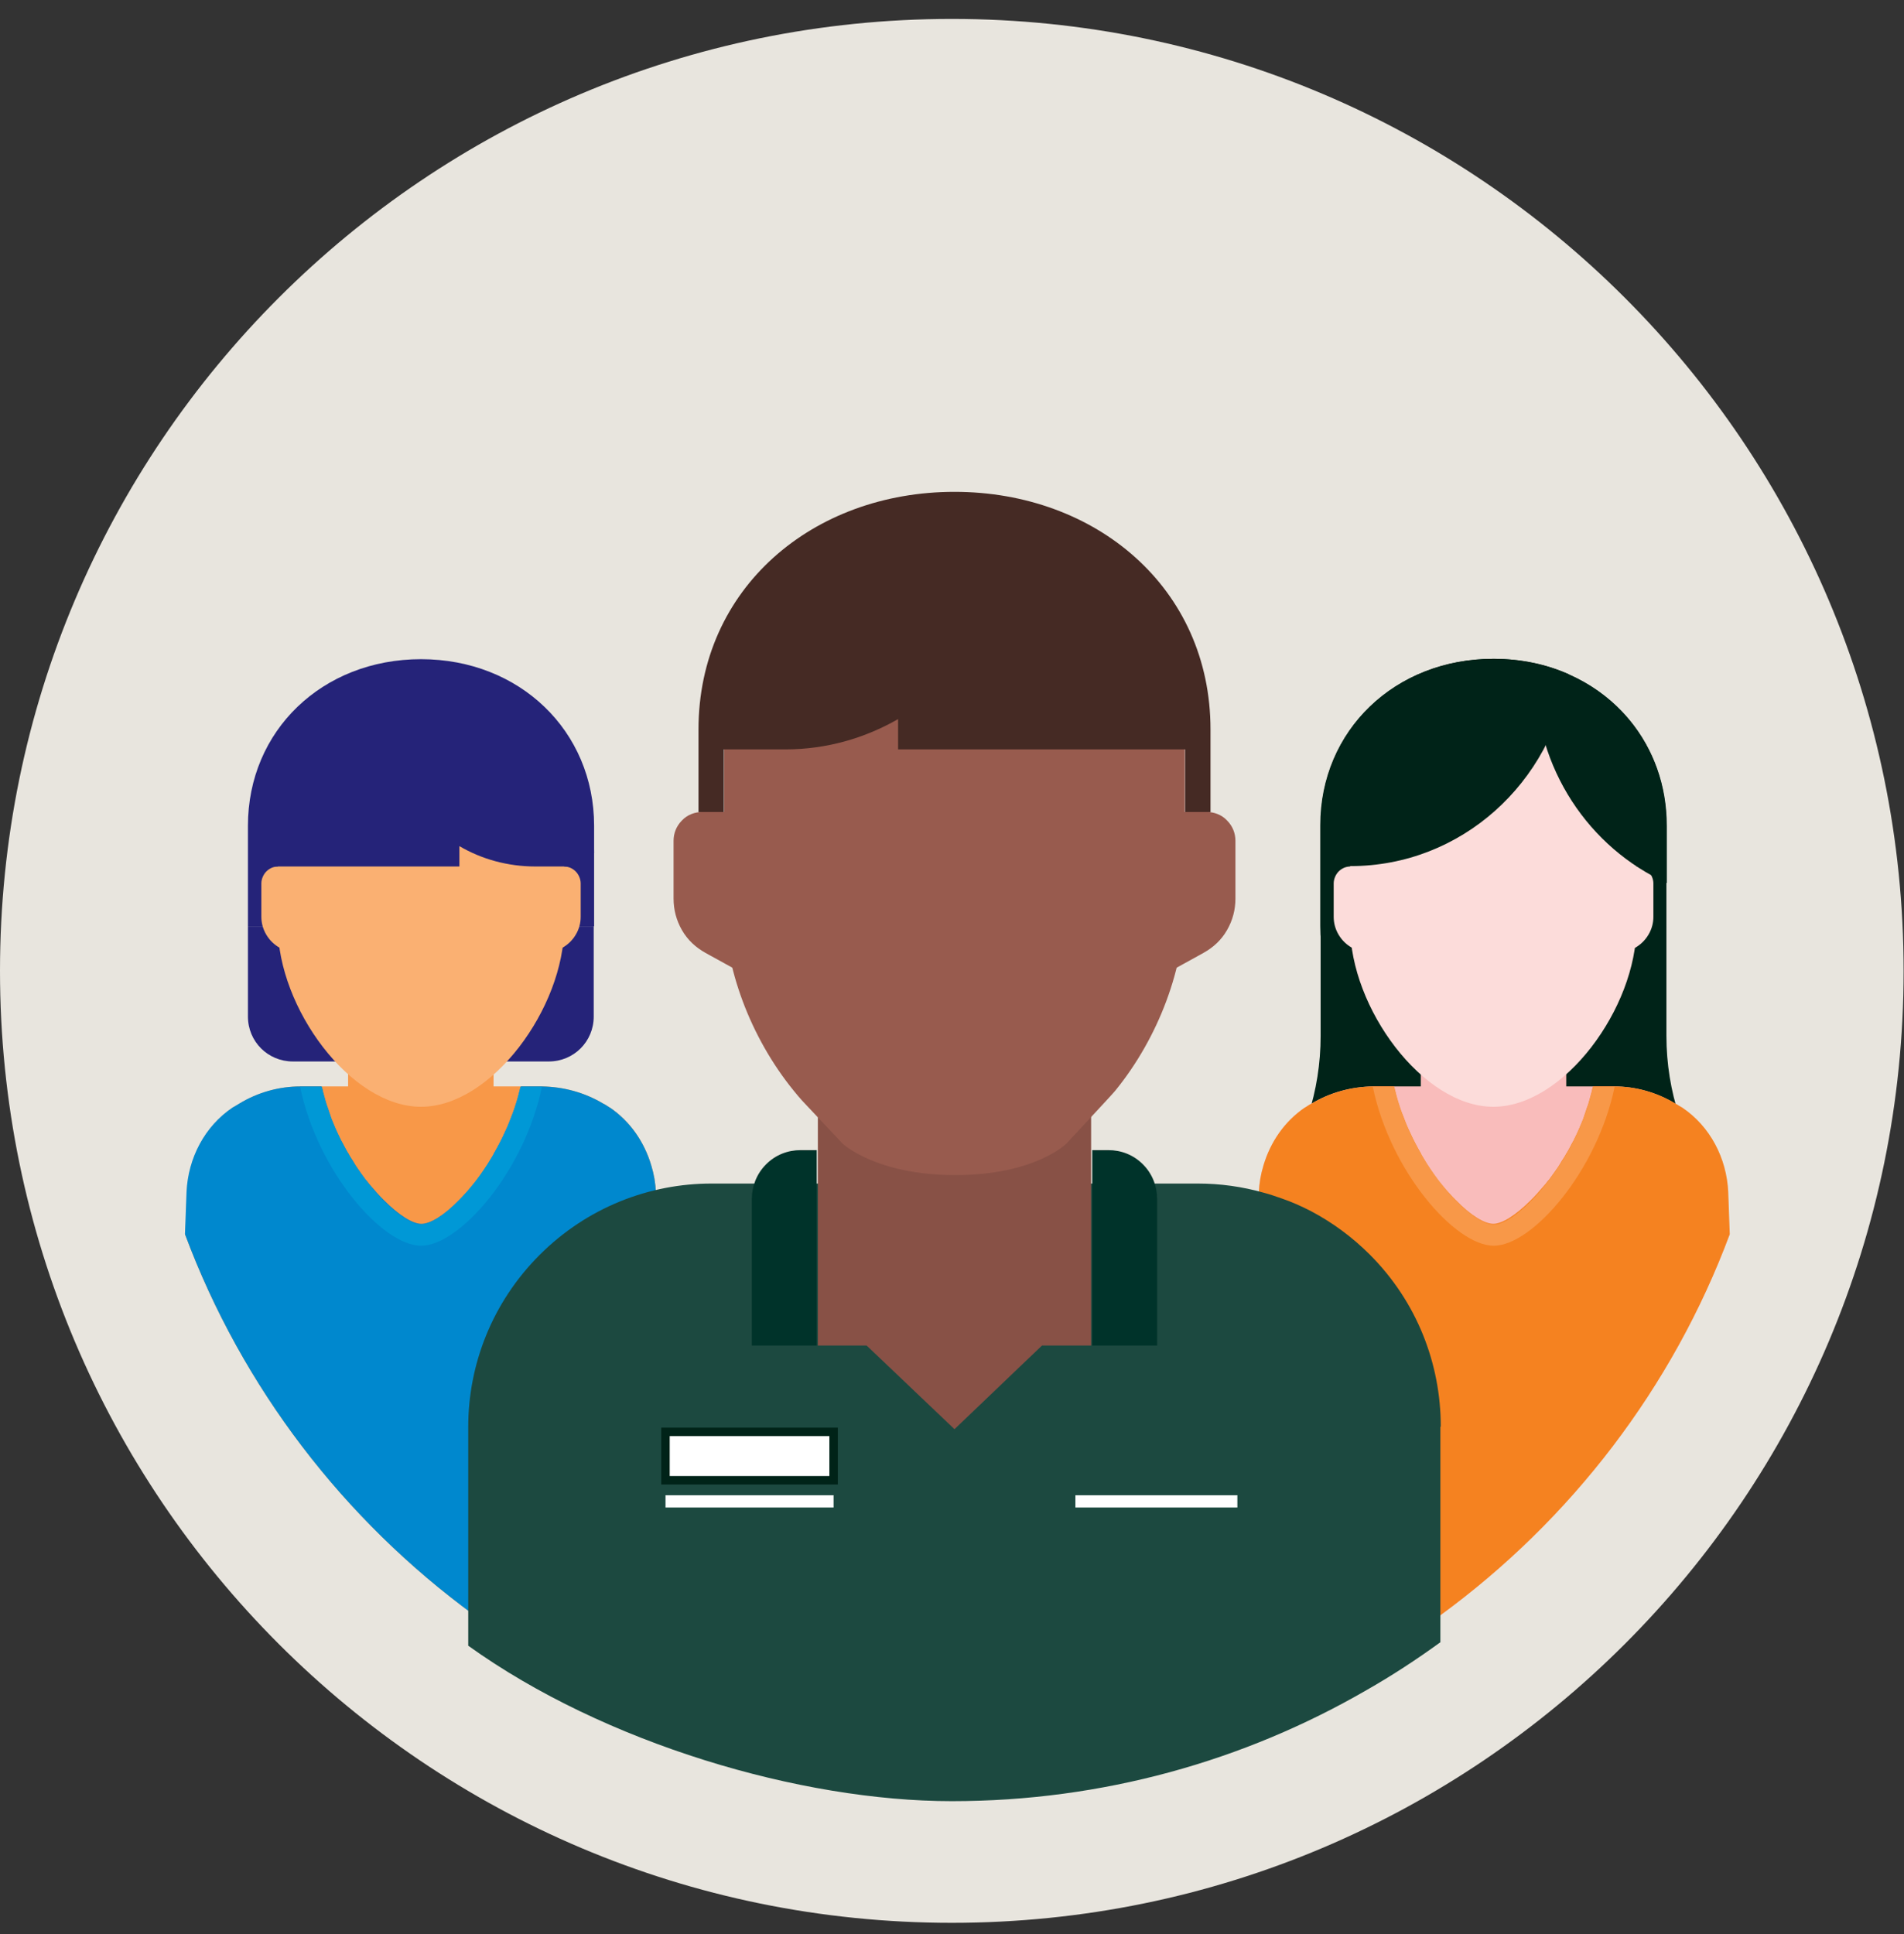 <?xml version="1.0" encoding="UTF-8"?>
<svg xmlns="http://www.w3.org/2000/svg" width="64" height="65" viewBox="0 0 64 65" fill="none">
  <rect x="0" y="0" width="64" height="65" fill="#333333" stroke="none"/>
  <g clip-path="url(#clip0_201_3940)">
    <path d="M31.994 64.623C49.663 64.623 63.987 50.299 63.987 32.63C63.987 14.96 49.663 0.636 31.994 0.636C14.324 0.636 0 14.96 0 32.63C0 50.299 14.324 64.623 31.994 64.623Z" fill="#E8E5DE"></path>
    <path d="M8.334 31.133H19.957V34.165C19.957 35.004 19.287 35.674 18.448 35.674H9.843C9.005 35.674 8.334 35.004 8.334 34.165V31.133Z" fill="#252379"></path>
    <path d="M19.97 31.133V27.753C19.97 24.567 17.468 22.154 14.152 22.154C10.837 22.154 8.334 24.554 8.334 27.753V31.133" fill="#252379"></path>
    <path d="M6.218 41.48C8.14 46.64 11.559 51.078 15.932 54.277C16.732 54.858 17.558 55.399 18.422 55.89H22.641L22.047 40.074C22.034 39.764 21.983 39.467 21.892 39.17C21.66 38.383 21.183 37.687 20.499 37.222C20.499 37.222 20.486 37.222 20.473 37.209C20.409 37.171 20.344 37.119 20.28 37.093C19.635 36.706 18.925 36.526 18.229 36.513H10.101C9.405 36.513 8.682 36.706 8.05 37.093C7.986 37.132 7.921 37.171 7.857 37.209C7.857 37.209 7.844 37.209 7.831 37.222C6.889 37.855 6.334 38.925 6.283 40.061L6.231 41.467L6.218 41.48Z" fill="#F89848"></path>
    <path d="M16.59 34.991H11.701V39.661H16.59V34.991Z" fill="#F89848"></path>
    <path d="M14.152 23.161C16.809 23.161 18.964 25.018 18.964 27.753V31.133C18.964 33.868 16.526 37.197 14.152 37.197C11.778 37.197 9.34 33.868 9.34 31.133V27.753C9.34 25.018 11.495 23.161 14.152 23.161Z" fill="#FAB072"></path>
    <path d="M18.383 30.901V29.121H18.951C19.093 29.121 19.235 29.172 19.351 29.288C19.454 29.392 19.519 29.547 19.519 29.688V30.811C19.519 31.017 19.467 31.224 19.351 31.417C19.235 31.611 19.08 31.753 18.899 31.856L18.835 31.895L18.396 32.14L18.216 32.243C18.332 31.804 18.396 31.353 18.396 30.927L18.383 30.901Z" fill="#FAB072"></path>
    <path d="M9.921 30.901V29.121H9.353C9.211 29.121 9.069 29.172 8.953 29.288C8.85 29.392 8.785 29.547 8.785 29.688V30.811C8.785 31.017 8.837 31.224 8.953 31.417C9.069 31.611 9.224 31.753 9.405 31.856L9.469 31.895L9.908 32.14L10.088 32.243C9.972 31.804 9.908 31.353 9.908 30.927L9.921 30.901Z" fill="#FAB072"></path>
    <path d="M6.218 41.48C8.14 46.64 11.559 51.078 15.932 54.277C16.732 54.858 17.558 55.399 18.422 55.89H22.641L22.047 40.074C22.034 39.764 21.983 39.467 21.892 39.17C21.66 38.383 21.183 37.687 20.499 37.222C20.499 37.222 20.486 37.222 20.473 37.209C20.409 37.171 20.344 37.119 20.28 37.093C19.635 36.706 18.925 36.526 18.229 36.513H17.506C17.506 36.565 17.48 36.603 17.468 36.655C17.442 36.745 17.429 36.822 17.403 36.913C17.377 37.016 17.338 37.119 17.3 37.235C17.274 37.326 17.235 37.416 17.197 37.506C17.158 37.596 17.132 37.687 17.093 37.777C17.055 37.867 17.016 37.958 16.977 38.035C16.861 38.293 16.732 38.538 16.59 38.783C16.59 38.783 16.59 38.783 16.59 38.796C16.552 38.874 16.5 38.938 16.461 39.016C16.435 39.054 16.41 39.106 16.384 39.145C16.345 39.196 16.319 39.248 16.281 39.299C16.203 39.428 16.113 39.544 16.035 39.648C15.997 39.699 15.958 39.751 15.919 39.79C15.829 39.893 15.752 39.996 15.661 40.086C15.584 40.177 15.494 40.267 15.416 40.344C14.926 40.847 14.462 41.131 14.165 41.131C13.868 41.131 13.404 40.835 12.914 40.344C12.836 40.267 12.746 40.177 12.668 40.086C12.578 39.983 12.501 39.893 12.41 39.79C12.372 39.738 12.333 39.686 12.294 39.648C12.191 39.506 12.075 39.351 11.972 39.196C11.933 39.132 11.894 39.067 11.856 39.003C11.804 38.925 11.752 38.848 11.714 38.77C11.714 38.77 11.701 38.745 11.688 38.732C11.611 38.603 11.546 38.461 11.469 38.332C11.378 38.151 11.288 37.958 11.211 37.764C11.172 37.674 11.133 37.584 11.107 37.493C11.107 37.493 11.107 37.468 11.095 37.455C11.069 37.377 11.043 37.3 11.017 37.222C10.979 37.132 10.953 37.029 10.927 36.939C10.901 36.848 10.875 36.745 10.85 36.655C10.85 36.603 10.824 36.565 10.811 36.513H10.088C9.392 36.513 8.669 36.706 8.037 37.093C7.973 37.132 7.908 37.171 7.844 37.209C7.844 37.209 7.831 37.209 7.818 37.222C6.876 37.855 6.321 38.925 6.27 40.061L6.218 41.467V41.48Z" fill="#0088CE"></path>
    <path d="M10.127 36.526H10.811C11.391 39.093 13.365 41.157 14.152 41.157C14.939 41.157 16.913 39.093 17.493 36.526H18.177C18.177 36.526 18.203 36.526 18.216 36.526C17.635 39.351 15.455 41.867 14.152 41.867C12.849 41.867 10.669 39.351 10.088 36.526C10.088 36.526 10.114 36.526 10.127 36.526Z" fill="#0098D6"></path>
    <path d="M14.152 22.748C17.364 22.748 19.97 25.457 19.97 28.669L19.39 29.121H18.255C18.164 29.121 18.087 29.121 17.997 29.121C17.068 29.121 16.19 28.876 15.442 28.437V29.121H8.927L8.347 28.669C8.347 25.457 10.953 22.748 14.165 22.748H14.152Z" fill="#252379"></path>
    <path d="M56.014 34.81V31.133H44.391V34.81C44.391 36.694 43.798 38.435 42.791 39.815H57.614C56.621 38.435 56.014 36.706 56.014 34.81Z" fill="#002318"></path>
    <path d="M50.196 38.19C48.777 38.19 47.281 37.313 46.107 35.79C45.023 34.397 44.378 32.643 44.378 31.12V27.74C44.378 24.554 46.881 22.142 50.196 22.142C53.512 22.142 56.014 24.541 56.014 27.74V31.12C56.014 32.643 55.369 34.384 54.286 35.79C53.112 37.313 51.615 38.19 50.196 38.19Z" fill="#002318"></path>
    <path d="M58.143 41.48C56.221 46.64 52.802 51.078 48.429 54.277C47.629 54.858 46.803 55.399 45.939 55.89H41.721L42.314 40.074C42.327 39.764 42.379 39.467 42.469 39.17C42.701 38.383 43.178 37.687 43.862 37.222C43.862 37.222 43.875 37.222 43.888 37.209C43.952 37.171 44.017 37.119 44.081 37.093C44.726 36.706 45.436 36.526 46.133 36.513H54.26C54.957 36.513 55.679 36.706 56.311 37.093C56.376 37.132 56.44 37.171 56.505 37.209C56.505 37.209 56.518 37.209 56.531 37.222C57.472 37.855 58.027 38.925 58.079 40.061L58.13 41.467L58.143 41.48Z" fill="#F9BCBB"></path>
    <path d="M52.647 34.991H47.758V39.661H52.647V34.991Z" fill="#F9BCBB"></path>
    <path d="M50.196 23.161C47.539 23.161 45.384 25.018 45.384 27.753V31.133C45.384 33.868 47.823 37.197 50.196 37.197C52.57 37.197 55.008 33.868 55.008 31.133V27.753C55.008 25.018 52.854 23.161 50.196 23.161Z" fill="#FCDCDA"></path>
    <path d="M45.965 30.901V29.121H45.397C45.255 29.121 45.113 29.172 44.997 29.288C44.894 29.392 44.83 29.547 44.83 29.688V30.811C44.83 31.017 44.881 31.224 44.997 31.417C45.113 31.611 45.268 31.753 45.449 31.856L45.513 31.895L45.952 32.14L46.133 32.243C46.016 31.804 45.952 31.353 45.952 30.927L45.965 30.901Z" fill="#FCDCDA"></path>
    <path d="M54.441 30.901V29.121H55.008C55.15 29.121 55.292 29.172 55.408 29.288C55.511 29.392 55.576 29.547 55.576 29.688V30.811C55.576 31.017 55.524 31.224 55.408 31.417C55.292 31.611 55.137 31.753 54.957 31.856L54.892 31.895L54.453 32.14L54.273 32.243C54.389 31.804 54.453 31.353 54.453 30.927L54.441 30.901Z" fill="#FCDCDA"></path>
    <path d="M51.602 22.309C51.602 22.438 51.602 22.58 51.602 22.722C51.602 25.831 53.421 28.502 56.027 29.676V27.753C56.027 25.031 54.208 22.877 51.615 22.309H51.602Z" fill="#002318"></path>
    <path d="M44.391 29.043C44.714 29.095 45.049 29.108 45.397 29.108C49.113 29.108 52.183 26.308 52.725 22.658C51.977 22.322 51.125 22.142 50.209 22.142C46.894 22.142 44.391 24.541 44.391 27.74V29.03V29.043Z" fill="#002318"></path>
    <path d="M58.143 41.48C56.221 46.64 52.802 51.078 48.429 54.277C47.629 54.858 46.803 55.399 45.939 55.89H41.721L42.314 40.074C42.327 39.764 42.379 39.467 42.469 39.17C42.701 38.383 43.178 37.687 43.862 37.222C43.862 37.222 43.875 37.222 43.888 37.209C43.952 37.171 44.017 37.119 44.081 37.093C44.726 36.706 45.436 36.526 46.133 36.513H46.855C46.855 36.565 46.881 36.603 46.894 36.655C46.919 36.745 46.932 36.822 46.958 36.913C46.984 37.016 47.023 37.119 47.061 37.235C47.087 37.326 47.126 37.416 47.165 37.506C47.203 37.596 47.229 37.687 47.268 37.777C47.307 37.867 47.345 37.958 47.384 38.035C47.5 38.293 47.629 38.538 47.771 38.783C47.771 38.783 47.771 38.783 47.771 38.796C47.81 38.874 47.861 38.938 47.9 39.016C47.926 39.054 47.952 39.106 47.977 39.145C48.016 39.196 48.042 39.248 48.081 39.299C48.158 39.428 48.248 39.544 48.326 39.648C48.364 39.699 48.403 39.751 48.442 39.79C48.532 39.893 48.609 39.996 48.7 40.086C48.777 40.177 48.867 40.267 48.945 40.344C49.435 40.847 49.9 41.131 50.196 41.131C50.493 41.131 50.957 40.835 51.448 40.344C51.525 40.267 51.615 40.177 51.693 40.086C51.783 39.983 51.861 39.893 51.951 39.79C51.989 39.738 52.028 39.686 52.067 39.648C52.17 39.506 52.286 39.351 52.389 39.196C52.428 39.132 52.467 39.067 52.505 39.003C52.557 38.925 52.609 38.848 52.647 38.77C52.647 38.77 52.66 38.745 52.673 38.732C52.751 38.603 52.815 38.461 52.892 38.332C52.983 38.151 53.073 37.958 53.151 37.764C53.189 37.674 53.228 37.584 53.254 37.493C53.254 37.493 53.254 37.468 53.267 37.455C53.292 37.377 53.318 37.3 53.344 37.222C53.383 37.132 53.409 37.029 53.434 36.939C53.46 36.848 53.486 36.745 53.512 36.655C53.512 36.603 53.538 36.565 53.55 36.513H54.273C54.969 36.513 55.692 36.706 56.324 37.093C56.389 37.132 56.453 37.171 56.518 37.209C56.518 37.209 56.531 37.209 56.543 37.222C57.485 37.855 58.04 38.925 58.092 40.061L58.143 41.467V41.48Z" fill="#F58220"></path>
    <path d="M54.234 36.526H53.55C52.97 39.093 50.996 41.157 50.209 41.157C49.422 41.157 47.449 39.093 46.868 36.526H46.184C46.184 36.526 46.158 36.526 46.145 36.526C46.726 39.351 48.906 41.867 50.209 41.867C51.512 41.867 53.692 39.351 54.273 36.526C54.273 36.526 54.247 36.526 54.234 36.526Z" fill="#F89848"></path>
    <path d="M48.416 47.956V55.193C47.616 55.773 46.791 56.315 45.926 56.806C41.824 59.179 37.063 60.534 31.994 60.534C26.924 60.534 20.319 58.599 15.739 55.309V47.956C15.739 45.866 16.539 43.776 18.138 42.176C19.738 40.577 21.828 39.777 23.918 39.777H40.263C41.011 39.777 41.759 39.88 42.482 40.086C42.688 40.138 42.895 40.215 43.088 40.28C43.423 40.396 43.746 40.538 44.069 40.706C44.778 41.08 45.449 41.57 46.042 42.163C47.642 43.763 48.429 45.853 48.429 47.943L48.416 47.956Z" fill="#1C4940"></path>
    <path d="M27.491 37.119V45.221H29.13L32.084 48.033L35.025 45.221H36.676V37.119H27.491Z" fill="#885146"></path>
    <path d="M28.321 38.434C28.321 38.434 29.436 39.493 32.111 39.493C34.788 39.493 35.847 38.434 35.847 38.434C35.95 38.318 37.399 36.771 37.489 36.655C38.947 34.862 39.824 32.514 39.824 30.385V24.502C39.824 22.464 39.05 20.684 37.592 19.368C36.16 18.078 34.212 17.381 32.084 17.381C29.955 17.381 27.994 18.091 26.575 19.368C25.117 20.684 24.343 22.464 24.343 24.502V30.385C24.343 32.514 25.221 34.862 26.678 36.655C26.769 36.771 26.872 36.887 26.962 36.99L28.321 38.434Z" fill="#985B4E"></path>
    <path d="M32.084 16.53C27.323 16.53 23.479 19.768 23.479 24.515V27.302C23.518 27.302 23.569 27.302 23.608 27.302H24.331V25.186H26.008C26.137 25.186 26.266 25.186 26.395 25.186C27.775 25.186 29.065 24.812 30.188 24.167V25.186H39.837V27.302H40.56C40.598 27.302 40.65 27.302 40.689 27.302V24.515C40.689 19.755 36.831 16.53 32.084 16.53Z" fill="#452A24"></path>
    <path d="M24.589 30.385V27.289H23.608C23.363 27.289 23.105 27.379 22.924 27.573C22.731 27.766 22.641 28.011 22.641 28.256V30.204C22.641 30.566 22.731 30.927 22.924 31.262C23.118 31.598 23.389 31.843 23.711 32.023L23.828 32.088L24.602 32.514L24.924 32.694C24.718 31.92 24.602 31.146 24.602 30.398L24.589 30.385Z" fill="#985B4E"></path>
    <path d="M39.566 30.385V27.289H40.56C40.805 27.289 41.063 27.379 41.243 27.573C41.437 27.766 41.527 28.011 41.527 28.256V30.204C41.527 30.566 41.437 30.927 41.243 31.262C41.05 31.598 40.779 31.843 40.456 32.023L40.34 32.088L39.566 32.514L39.244 32.694C39.45 31.92 39.566 31.146 39.566 30.398V30.385Z" fill="#985B4E"></path>
    <path d="M36.715 38.667V45.221H38.895V40.293C38.895 39.88 38.741 39.454 38.418 39.132C38.096 38.809 37.683 38.654 37.257 38.654H36.715V38.667Z" fill="#00332A"></path>
    <path d="M27.453 38.667V45.221H25.272V40.293C25.272 39.88 25.427 39.454 25.75 39.132C26.072 38.809 26.485 38.654 26.911 38.654H27.453V38.667Z" fill="#00332A"></path>
    <path d="M41.592 50.252H36.148V50.665H41.592V50.252Z" fill="white"></path>
    <path d="M28.02 50.252H22.37V50.665H28.02V50.252Z" fill="white"></path>
    <path d="M28.02 48.123H22.369V49.749H28.02V48.123Z" fill="white"></path>
    <path d="M28.162 49.891H22.227V47.981H28.162V49.891ZM22.511 49.607H27.878V48.265H22.511V49.607Z" fill="#002318"></path>
  </g>
  <defs>
    <clipPath id="clip0_201_3940">
      <rect width="64" height="64" fill="white" transform="translate(0 0.636)"></rect>
    </clipPath>
  </defs>
</svg>

